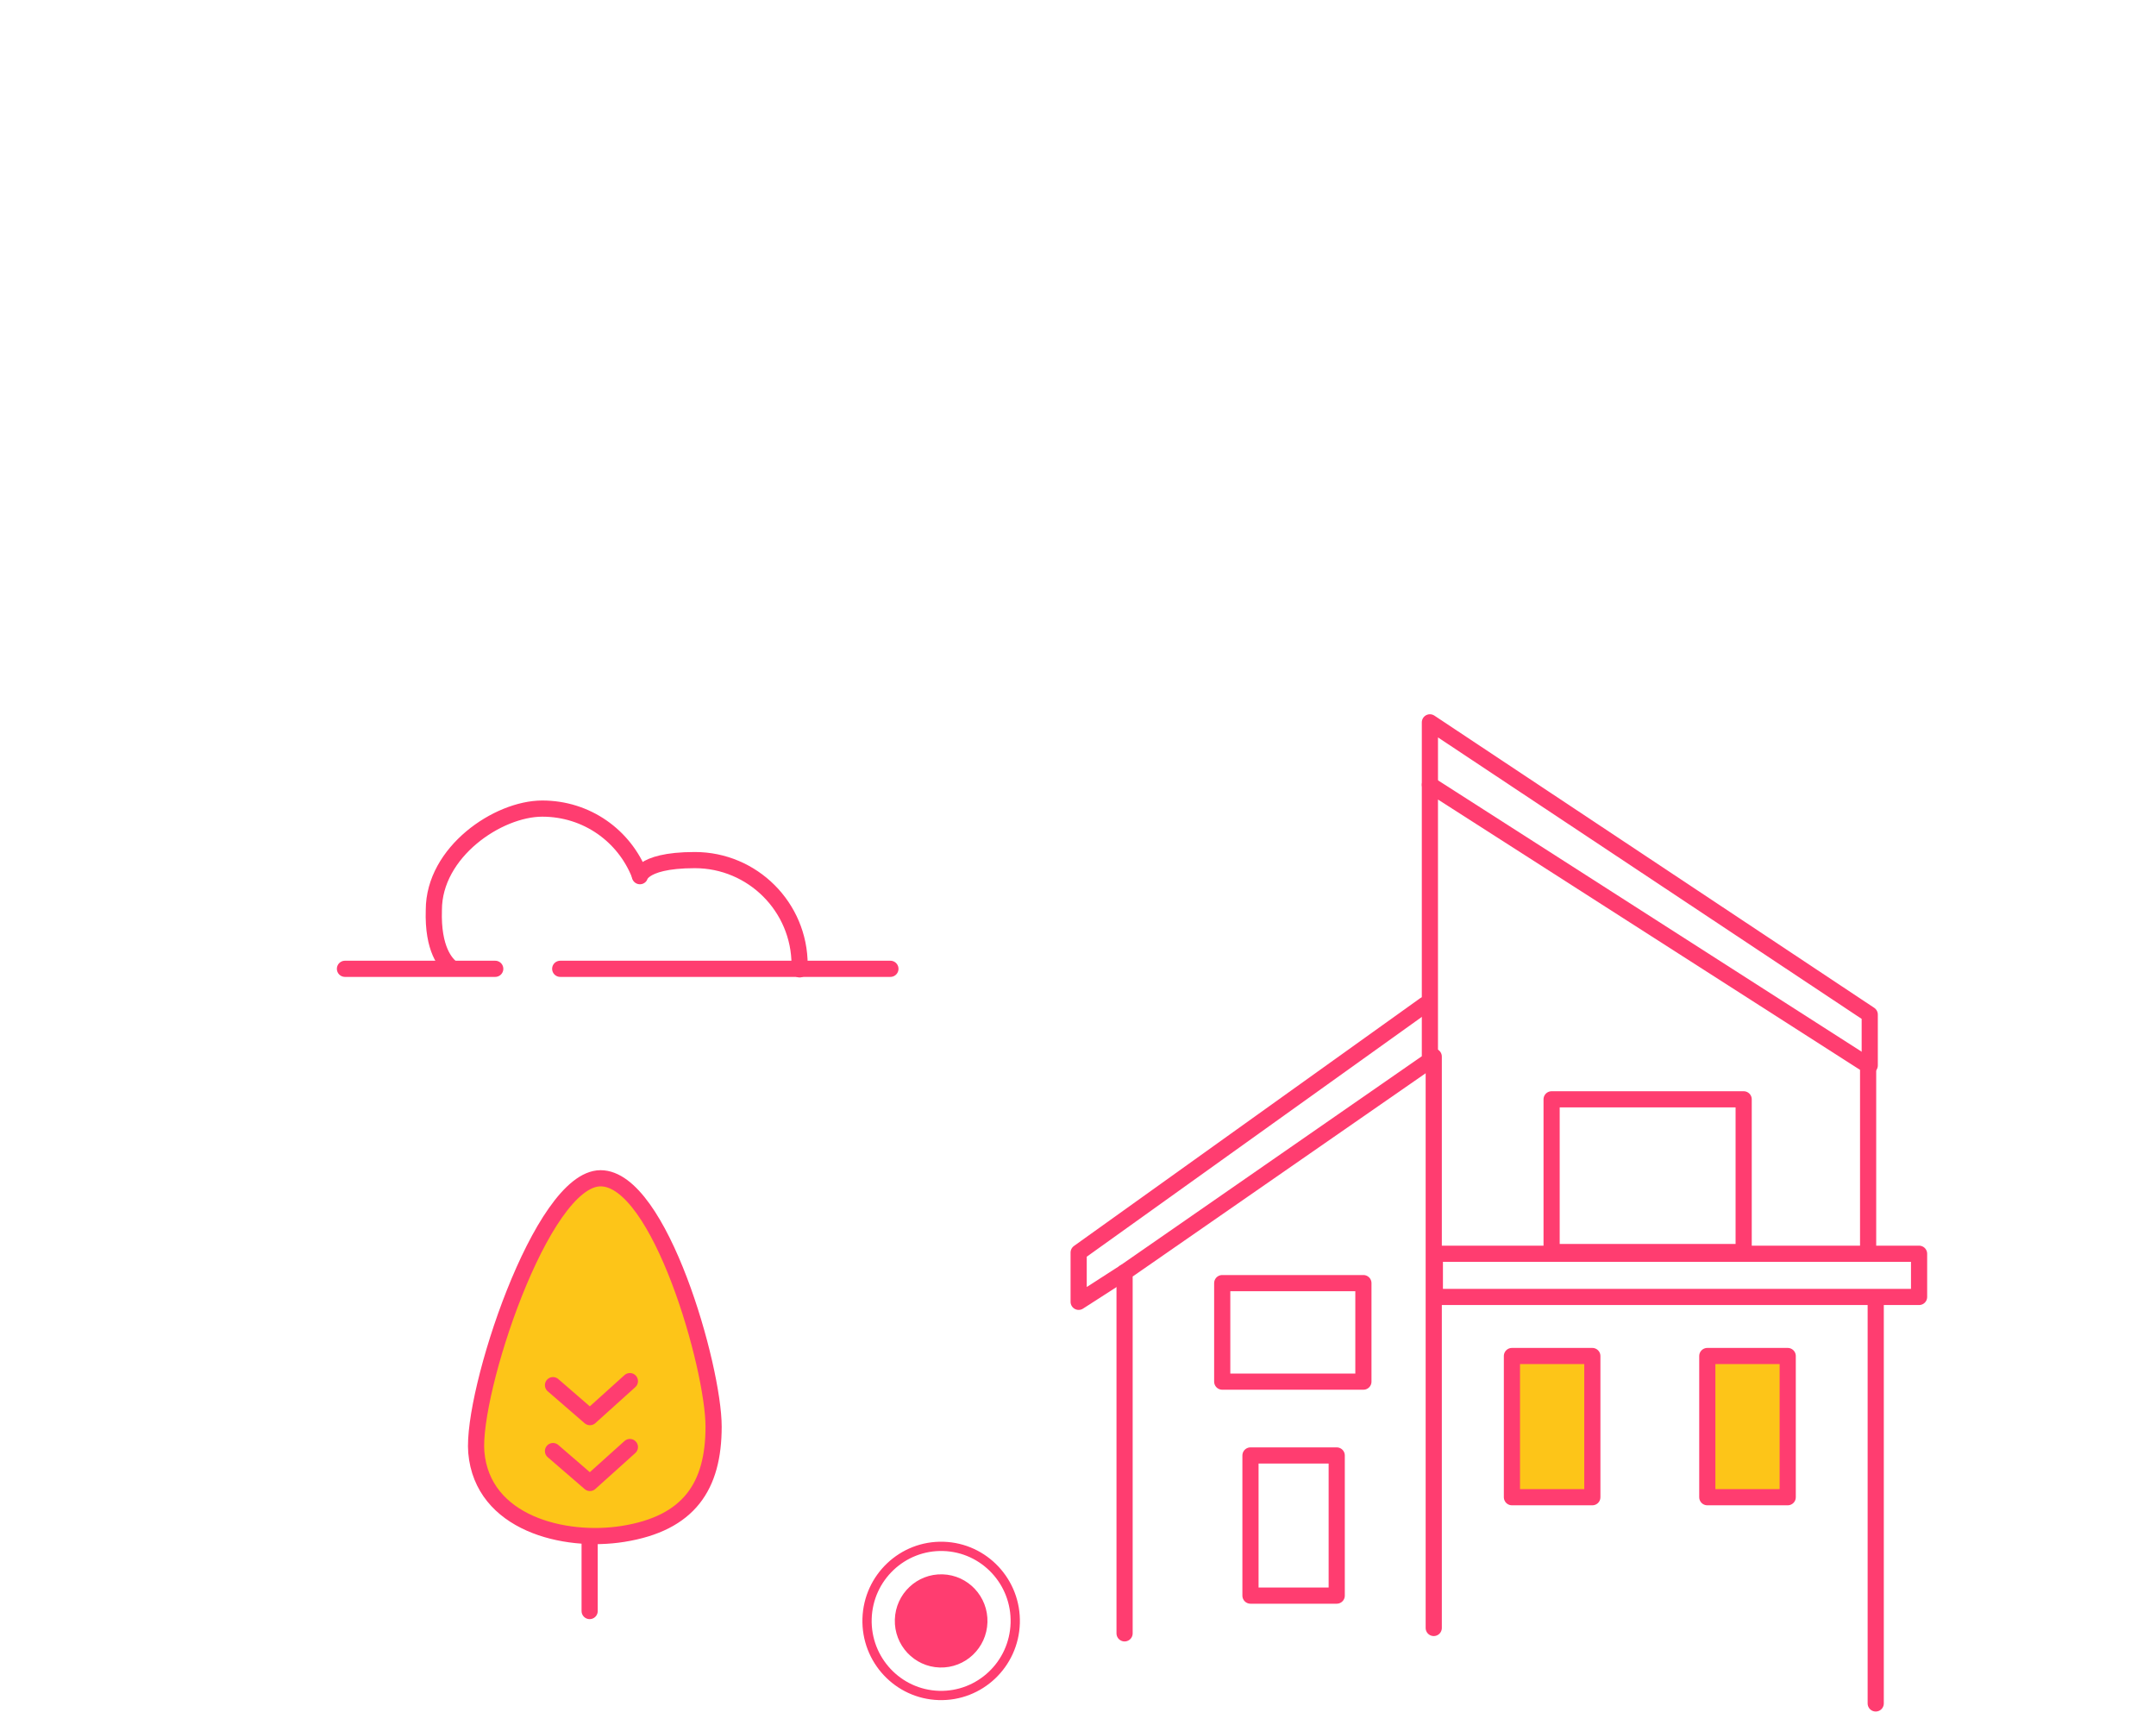 <svg width="200" height="160" viewBox="0 0 200 160" fill="none" xmlns="http://www.w3.org/2000/svg">
<g clip-path="url(#clip0_2299_14847)">
<g filter="url(#filter0_d_2299_14847)">
<path d="M94.177 150.555C94.061 154.373 90.891 157.375 87.095 157.26C83.3 157.145 80.317 153.957 80.433 150.138C80.549 146.32 83.719 143.318 87.514 143.433C91.31 143.548 94.292 146.736 94.177 150.555Z" fill="white"/>
<path fill-rule="evenodd" clip-rule="evenodd" d="M87.501 143.862C83.946 143.755 80.971 146.568 80.862 150.151C80.754 153.735 83.553 156.723 87.108 156.831C90.664 156.938 93.639 154.125 93.747 150.542C93.856 146.958 91.057 143.97 87.501 143.862ZM80.004 150.125C80.126 146.072 83.492 142.881 87.527 143.003C91.562 143.126 94.729 146.515 94.606 150.568C94.483 154.621 91.117 157.812 87.082 157.69C83.047 157.567 79.881 154.178 80.004 150.125Z" fill="#FF3D70"/>
<path d="M91.6 150.477C91.527 152.863 89.546 154.739 87.174 154.667C84.802 154.596 82.937 152.603 83.01 150.216C83.082 147.83 85.064 145.954 87.436 146.025C89.808 146.097 91.672 148.09 91.6 150.477Z" fill="#FF3D70"/>
</g>
<path d="M174 158L174 121" stroke="#FF3D70" stroke-width="1.5" stroke-linecap="round" stroke-linejoin="round"/>
<path d="M173.295 115.72V98.823L132.643 72.788V98.363L104.321 118.008V151.5" stroke="#FF3D70" stroke-width="1.5" stroke-linecap="round" stroke-linejoin="round"/>
<path d="M133 98L133 151" stroke="#FF3D70" stroke-width="1.5" stroke-linecap="round" stroke-linejoin="round"/>
<path d="M132.644 72.788V67L173.445 94.103V98.823" stroke="#FF3D70" stroke-width="1.5" stroke-linecap="round" stroke-linejoin="round"/>
<path d="M132.184 93.193L100.061 116.179V120.748L104.32 118.009" stroke="#FF3D70" stroke-width="1.5" stroke-linecap="round" stroke-linejoin="round"/>
<path d="M161.75 101.966H143.934V116.131H161.75V101.966Z" stroke="#FF3D70" stroke-width="1.5" stroke-linecap="round" stroke-linejoin="round"/>
<path d="M178.022 116.29H133.103V120.297H178.022V116.29Z" stroke="#FF3D70" stroke-width="1.5" stroke-linecap="round" stroke-linejoin="round"/>
<path d="M147.712 125.775H140.253V138.872H147.712V125.775Z" fill="#FDC518" stroke="#FF3D70" stroke-width="1.5" stroke-linecap="round" stroke-linejoin="round"/>
<path d="M165.836 125.775H158.377V138.872H165.836V125.775Z" fill="#FDC518" stroke="#FF3D70" stroke-width="1.5" stroke-linecap="round" stroke-linejoin="round"/>
<path d="M126.475 119.014H113.379V128.151H126.475V119.014Z" stroke="#FF3D70" stroke-width="1.5" stroke-linecap="round" stroke-linejoin="round"/>
<path d="M124 135H116V148H124V135Z" stroke="#FF3D70" stroke-width="1.5" stroke-linecap="round" stroke-linejoin="round"/>
<path d="M54.698 149.43V126.024" stroke="#FF3D70" stroke-width="1.5" stroke-linecap="round" stroke-linejoin="round"/>
<path d="M66.197 132.328C66.197 137.822 63.953 141.297 57.786 142.276C52.346 143.14 44.757 141.297 44.185 134.708C43.723 129.234 50.217 109.289 55.712 109.289C61.206 109.289 66.197 126.833 66.197 132.328Z" fill="#FDC518" stroke="#FF3D70" stroke-width="1.5" stroke-linecap="round" stroke-linejoin="round"/>
<path d="M51.298 128.479L54.725 131.444L58.431 128.105" stroke="#FF3D70" stroke-width="1.5" stroke-linecap="round" stroke-linejoin="round"/>
<path d="M51.298 134.592L54.725 137.55L58.431 134.218" stroke="#FF3D70" stroke-width="1.5" stroke-linecap="round" stroke-linejoin="round"/>
<path d="M51.968 89.861H82.598" stroke="#FF3D70" stroke-width="1.5" stroke-linecap="round" stroke-linejoin="round"/>
<path d="M32 89.861H41.996H45.94" stroke="#FF3D70" stroke-width="1.5" stroke-linecap="round" stroke-linejoin="round"/>
<path d="M74.175 89.911C74.175 89.773 74.175 89.636 74.175 89.498C74.175 84.133 69.819 79.777 64.454 79.777C59.089 79.777 59.364 81.657 59.364 81.199" stroke="#FF3D70" stroke-width="1.5" stroke-linecap="round" stroke-linejoin="round"/>
<path d="M59.337 81.144C57.915 77.522 54.43 75 50.304 75C46.177 75 40.245 79.04 40.245 84.404C40.126 88.082 41.372 89.387 41.906 89.802" stroke="#FF3D70" stroke-width="1.5" stroke-linecap="round" stroke-linejoin="round"/>
</g>
<defs>
<filter id="filter0_d_2299_14847" x="75" y="138" width="24.61" height="24.693" filterUnits="userSpaceOnUse" color-interpolation-filters="sRGB">
<feFlood flood-opacity="0" result="BackgroundImageFix"/>
<feColorMatrix in="SourceAlpha" type="matrix" values="0 0 0 0 0 0 0 0 0 0 0 0 0 0 0 0 0 0 127 0" result="hardAlpha"/>
<feOffset/>
<feGaussianBlur stdDeviation="2.5"/>
<feComposite in2="hardAlpha" operator="out"/>
<feColorMatrix type="matrix" values="0 0 0 0 1 0 0 0 0 0.239 0 0 0 0 0.441 0 0 0 0.25 0"/>
<feBlend mode="normal" in2="BackgroundImageFix" result="effect1_dropShadow_2299_14847"/>
<feBlend mode="normal" in="SourceGraphic" in2="effect1_dropShadow_2299_14847" result="shape"/>
</filter>
<clipPath id="clip0_2299_14847">
<rect width="200" height="160" fill="white"/>
</clipPath>
</defs>
</svg>
